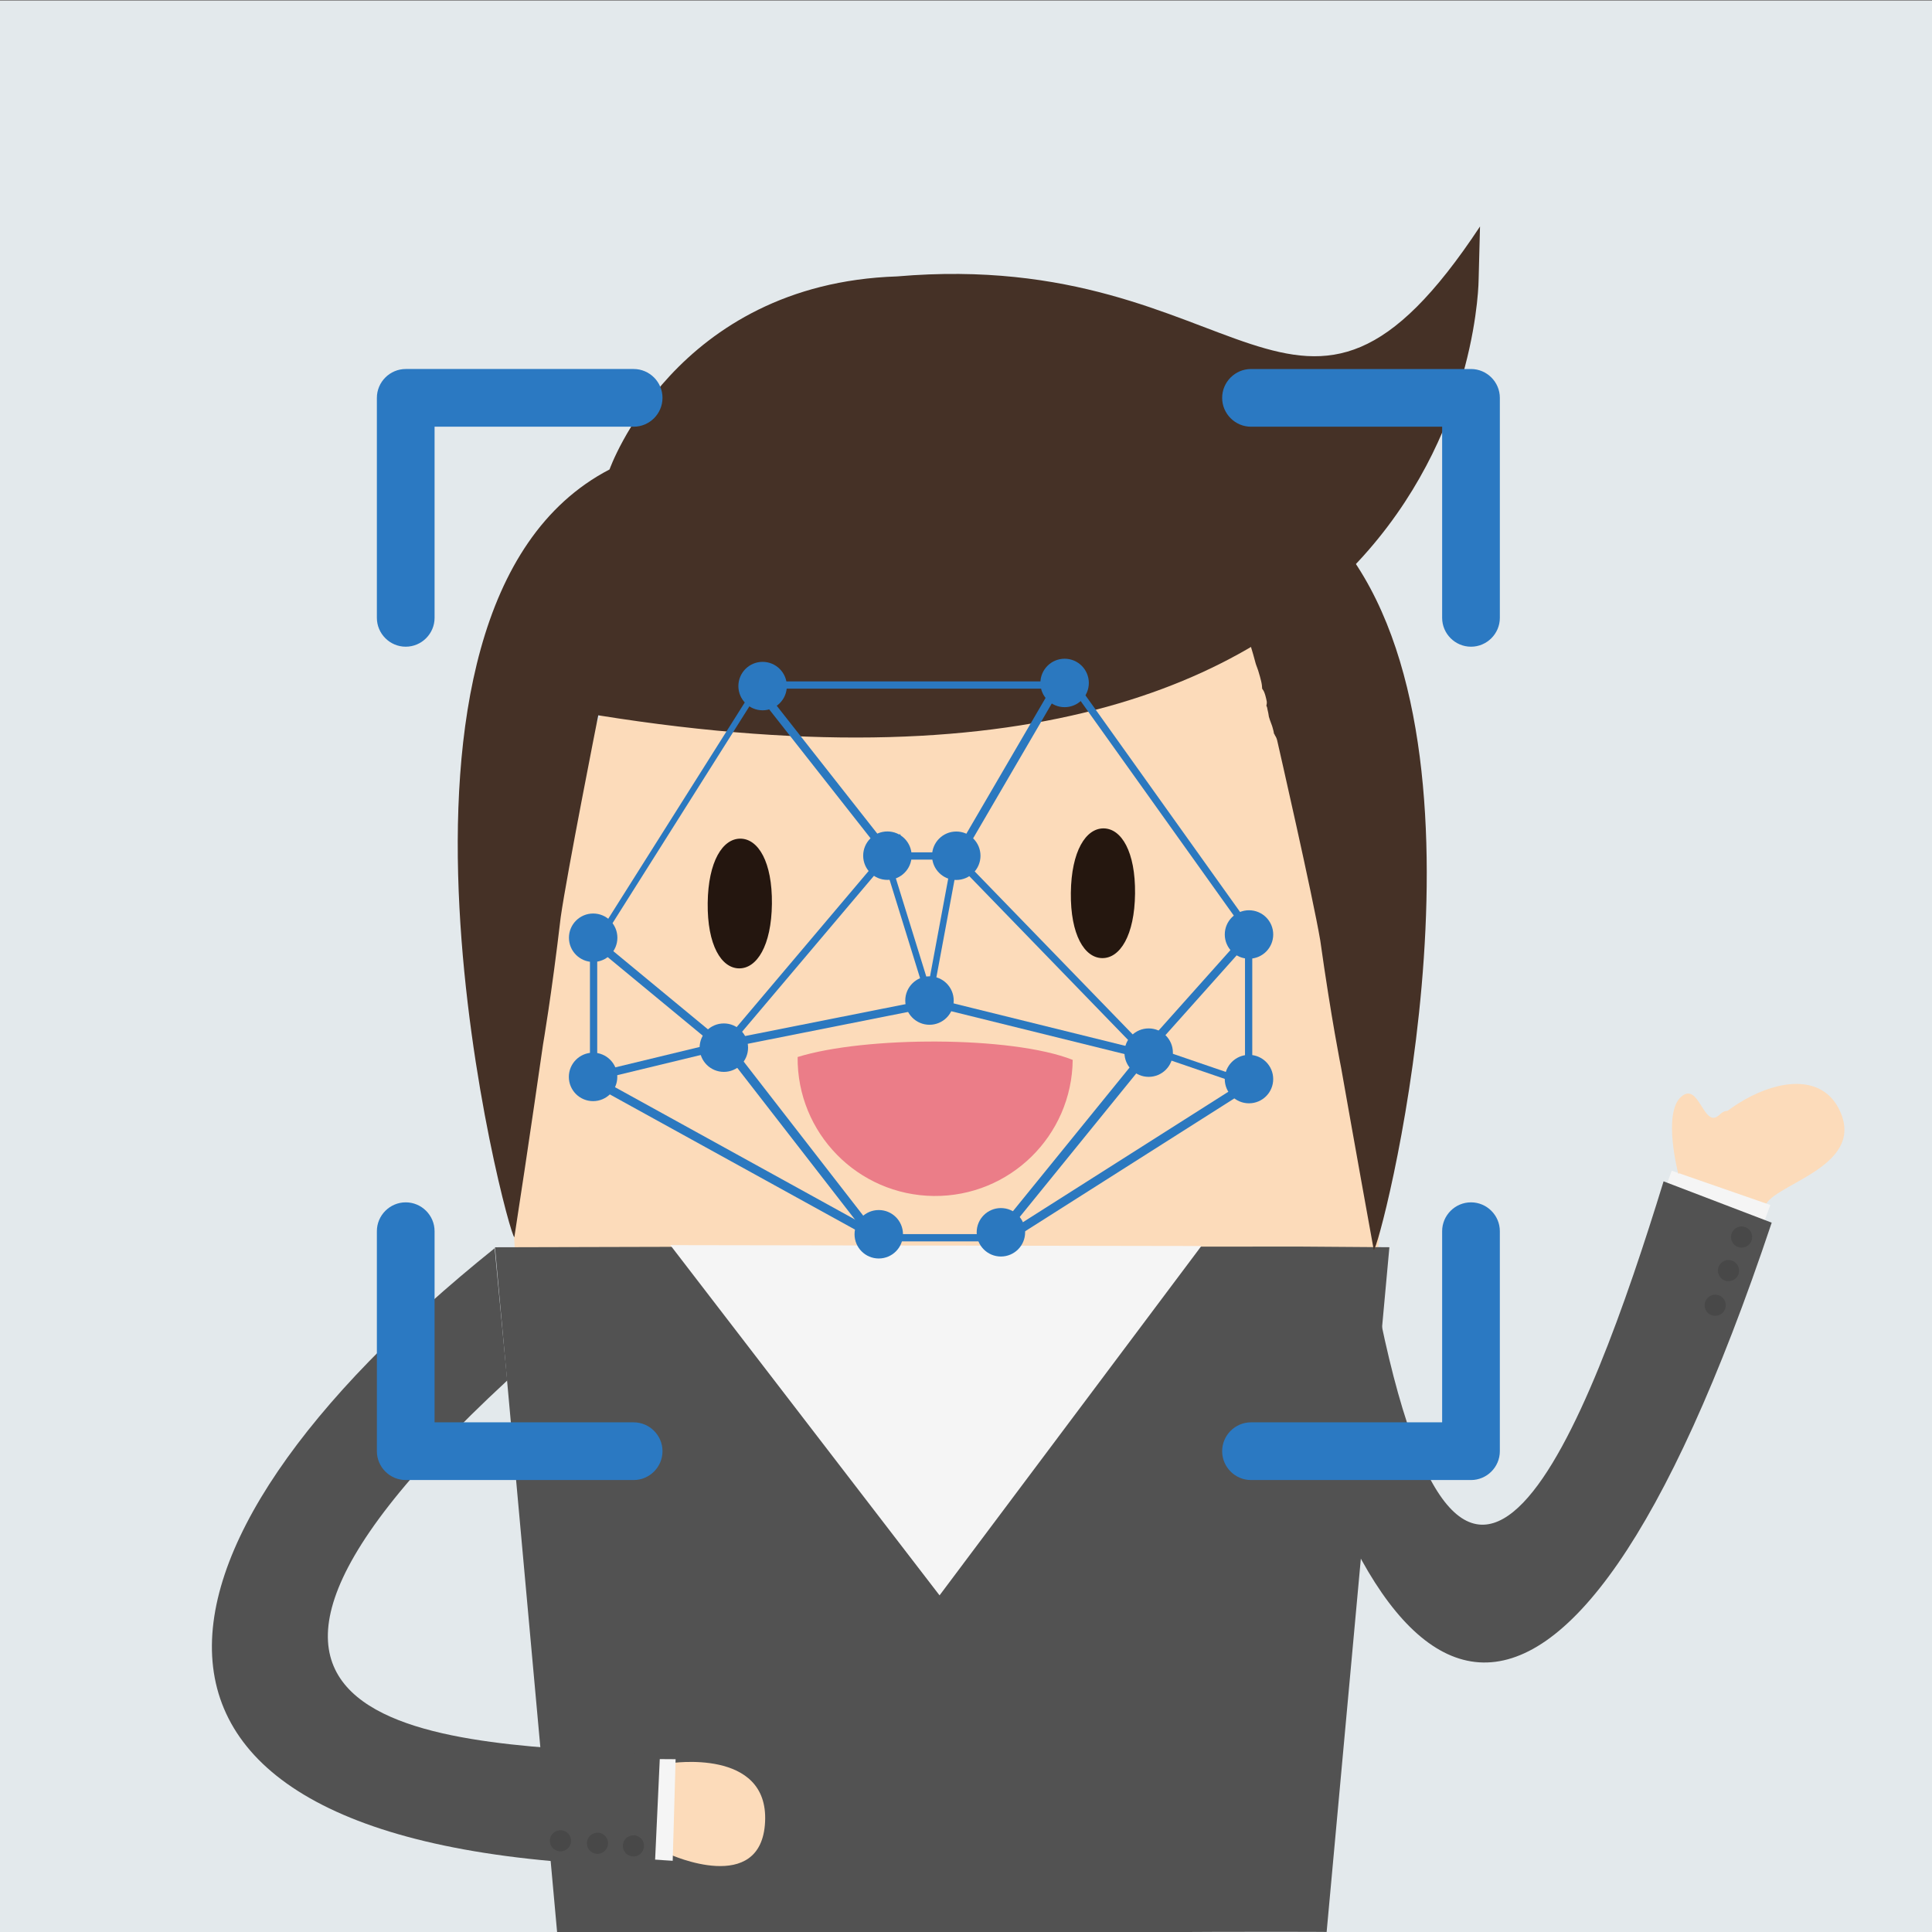 <?xml version="1.0" encoding="UTF-8" standalone="no"?>
<!-- Generator: Adobe Illustrator 17.0.0, SVG Export Plug-In . SVG Version: 6.00 Build 0)  -->

<svg
   version="1.1"
   id="Layer_1"
   x="0px"
   y="0px"
   width="600px"
   height="600px"
   viewBox="0 0 600 600"
   enable-background="new 0 0 600 600"
   xml:space="preserve"
   sodipodi:docname="facerecogn.svg"
   inkscape:version="1.4 (86a8ad7, 2024-10-11)"
   inkscape:export-filename="facerec.png"
   inkscape:export-xdpi="183.42999"
   inkscape:export-ydpi="183.42999"
   xmlns:inkscape="http://www.inkscape.org/namespaces/inkscape"
   xmlns:sodipodi="http://sodipodi.sourceforge.net/DTD/sodipodi-0.dtd"
   xmlns:xlink="http://www.w3.org/1999/xlink"
   xmlns="http://www.w3.org/2000/svg"
   xmlns:svg="http://www.w3.org/2000/svg"><rect x="0" y="0" width="600" height="600" fill="#808080" stroke="none"/><defs
   id="defs29" /><sodipodi:namedview
   id="namedview29"
   pagecolor="#ffffff"
   bordercolor="#000000"
   borderopacity="0.25"
   inkscape:showpageshadow="2"
   inkscape:pageopacity="0.0"
   inkscape:pagecheckerboard="0"
   inkscape:deskcolor="#d1d1d1"
   showgrid="false"
   inkscape:zoom="0.64416667"
   inkscape:cx="58.990944"
   inkscape:cy="570.50453"
   inkscape:window-width="1920"
   inkscape:window-height="991"
   inkscape:window-x="-9"
   inkscape:window-y="-9"
   inkscape:window-maximized="1"
   inkscape:current-layer="Layer_1" />
<rect
   x="0"
   y="0.22"
   fill="#e3e9ec"
   width="600.617"
   height="599.786"
   id="rect1"
   style="stroke-width:1.192" />

<g
   id="g4"
   transform="matrix(1.152,0.14,-0.14,1.152,39.937,31.442)">
	<g
   id="g3">
		<g
   id="g2">
			<defs
   id="defs1">
				<rect
   id="SVGID_1_"
   x="394.421"
   y="204.787"
   width="161.872"
   height="140.438" />
			</defs>
			<clipPath
   id="SVGID_2_">
				<use
   xlink:href="#SVGID_1_"
   overflow="visible"
   id="use1" />
			</clipPath>
			
		</g>
	</g>
</g>
<path
   fill="#fcdbba"
   d="m 521.027,366.757 c 3.471,-20.501 40.915,-42.671 50.422,-21.639 8.105,17.934 -22.811,22.946 -23.404,30.05 z"
   id="path4"
   style="stroke-width:1.161" />
<polygon
   fill="#f5f5f5"
   points="445.151,264.543 446.577,258.407 473.876,264.327 472.406,270.679 "
   id="polygon4"
   transform="matrix(1.152,0.14,-0.14,1.152,40.889,3.369)" />
<path
   fill="#424242"
   d="m 395.157,403.351 c 30.316,135.656 89.186,173.29 155.059,-23.638 l -33.576,-12.837 c -23.19,75.369 -62.987,180.858 -90.495,29.811 z"
   id="path5"
   style="fill:#525252;fill-opacity:1;stroke-width:1.161" />
<path
   fill="#484848"
   d="m 535.896,405.987 c 0.347,-1.781 -0.812,-3.512 -2.586,-3.858 -1.793,-0.354 -3.519,0.811 -3.865,2.591 -0.359,1.78 0.805,3.511 2.586,3.858 1.781,0.354 3.518,-0.804 3.865,-2.591"
   id="path6"
   style="stroke-width:1.161" />
<path
   fill="#484848"
   d="m 540.027,395.237 c 0.348,-1.787 -0.812,-3.512 -2.591,-3.865 -1.787,-0.348 -3.512,0.812 -3.865,2.591 -0.353,1.78 0.812,3.512 2.591,3.864 1.78,0.355 3.511,-0.81 3.865,-2.59"
   id="path7"
   style="stroke-width:1.161" />
<path
   fill="#484848"
   d="m 544.092,384.806 c 0.348,-1.787 -0.812,-3.512 -2.591,-3.865 -1.78,-0.353 -3.512,0.812 -3.858,2.592 -0.353,1.78 0.805,3.511 2.585,3.865 1.779,0.354 3.517,-0.81 3.864,-2.591"
   id="path8"
   style="stroke-width:1.161" />
<path
   fill="#fcdbba"
   d="m 160.134,391.786 c 0,0 -19.593,-228.732 124.768,-242.476 184.036,-17.519 141.605,250.072 141.605,250.072 z"
   id="path9"
   style="stroke-width:1.161" />
<path
   fill="#424242"
   d="m 236.465,387.143 86.16,0.028 81.279,-0.034 27.585,0.201 -19.49,212.644 c 0,0 -18.838,-0.185 -65.005,0.131 -22.868,-0.157 -57.368,0.013 -57.368,0.013 -32.759,0.072 -80.801,0.135 -116.61,-0.073 L 153.719,387.354 Z"
   id="path10"
   style="fill:#525252;fill-opacity:1;stroke-width:1.161"
   sodipodi:nodetypes="cccccccccc" />
<polygon
   fill="#f5f5f5"
   points="353.429,292.696 293.765,393.124 212.127,307.641 "
   id="polygon10"
   transform="matrix(1.154,0.124,-0.124,1.154,1.528,5.365)" />




<path
   fill="#5a4b43"
   d="m 459.207,86.609 c 0,0 -0.021,179.388 -273.409,135.537 l -0.216,1.069 c 0,0 -9.501,47.977 -11.449,61.613 -2.832,24.169 -5.494,39.546 -5.494,39.546 0,0 -4.438,31.054 -8.898,59.813 -1.554,1.407 -53.801,-195.072 29.555,-238.392 0,0 20.307,-57.685 89.277,-59.952 108.332,-9.316 124.224,70.476 181.057,-15.51"
   id="path14"
   style="fill:#453126;fill-opacity:1;stroke-width:1.161"
   sodipodi:nodetypes="ccccccccc" /><path
   id="path14-9"
   style="fill:#453126;fill-opacity:1;stroke-width:1.213"
   d="m 410.883,162.51 c -0.004,0.004 -0.009,0.009 -0.013,0.013 0.163,0.211 0.323,0.42 0.482,0.627 0.022,-0.025 0.043,-0.049 0.066,-0.074 -0.181,-0.185 -0.351,-0.382 -0.534,-0.565 z m 5.369,7.848 c 0.002,9.2e-4 0.004,0.003 0.005,0.004 0.021,0.007 0.075,0.027 0.127,0.043 -0.019,-0.011 -0.038,-0.022 -0.057,-0.033 -0.009,-0.002 -0.017,-0.005 -0.026,-0.006 -0.019,-0.004 -0.032,-0.005 -0.049,-0.008 z m 3.132,2.3 c -0.135,0.158 -0.266,0.319 -0.406,0.473 -0.301,0.351 -0.597,0.705 -0.907,1.05 -0.441,0.488 -0.935,0.933 -1.453,1.351 -0.66,0.583 -1.367,1.112 -2.116,1.595 -0.693,0.457 -1.422,0.865 -2.176,1.233 -0.578,0.295 -1.152,0.593 -1.726,0.895 -0.653,0.346 -1.248,0.773 -1.863,1.171 -0.745,0.441 -1.474,0.9 -2.193,1.376 -0.614,0.392 -1.243,0.762 -1.878,1.125 -0.077,0.081 -0.152,0.163 -0.231,0.243 -0.649,0.68 -1.287,1.37 -1.865,2.102 -0.648,0.746 -1.356,1.446 -2.131,2.083 -0.917,0.773 -1.855,1.525 -2.781,2.288 -0.746,0.597 -1.516,1.169 -2.218,1.81 -0.97,0.91 -1.97,1.792 -3.005,2.64 -1.02,0.799 -2.084,1.553 -3.227,2.201 -0.386,0.205 -0.78,0.399 -1.177,0.585 -0.235,0.355 -0.469,0.711 -0.703,1.067 0.026,0.062 0.048,0.125 0.078,0.185 0.364,0.819 0.724,1.639 1.002,2.486 0.284,0.895 0.517,1.803 0.803,2.697 0.26,0.888 0.487,1.782 0.731,2.673 0.209,0.762 0.566,1.479 0.79,2.238 0.194,0.649 0.373,1.302 0.572,1.95 0.225,0.879 0.481,1.755 0.586,2.655 0.044,0.355 0.052,0.712 0.086,1.067 0.049,0.056 0.097,0.117 0.153,0.196 0.162,0.228 0.292,0.468 0.418,0.713 0.184,0.409 0.309,0.838 0.438,1.263 0.09,0.316 0.174,0.634 0.24,0.955 0.031,0.108 0.049,0.217 0.066,0.327 0.091,0.308 0.146,0.624 0.131,0.945 -0.005,0.118 -0.029,0.233 -0.043,0.351 -0.043,0.172 -0.067,0.347 -0.098,0.521 0.203,0.365 0.306,0.765 0.353,1.174 0.003,0.018 0.003,0.036 0.007,0.054 0.003,0.027 0.003,0.024 0.004,0.048 0.007,0.021 0.003,0.012 0.023,0.077 0.082,0.273 0.124,0.553 0.187,0.831 0.068,0.227 0.067,0.468 0.119,0.698 0.042,0.187 0.069,0.365 0.087,0.537 0.013,0.054 0.041,0.104 0.05,0.159 0.078,0.297 0.169,0.592 0.278,0.881 0.129,0.347 0.249,0.696 0.382,1.042 0.182,0.474 0.367,0.948 0.486,1.439 -0.043,-0.073 -0.011,-0.021 0.038,0.147 0.075,0.257 0.142,0.514 0.202,0.774 0.014,0.061 0.025,0.123 0.037,0.184 0.043,0.206 0.078,0.412 0.118,0.618 0.099,0.143 0.195,0.288 0.283,0.436 0.015,0.026 0.007,0.114 0.015,0.159 0.004,0.006 0.01,0.012 0.015,0.018 0.146,0.176 0.275,0.367 0.351,0.578 0.004,0.012 0.004,0.014 0.003,0.011 0.129,0.241 0.171,0.369 0.177,0.524 0.016,-0.004 0.03,-0.003 0.045,-0.006 l 0.25,1.066 c 0,0 10.943,47.87 13.233,61.484 3.381,24.137 6.47,39.482 6.47,39.482 0,0 4.917,27.848 10.129,56.556 1.5,1.217 40.6,-148.027 -7.243,-215.481 z m -27.378,41.604 c 0.008,0.099 0.018,0.197 0.024,0.296 0.013,-0.082 0.004,-0.18 -0.024,-0.296 z"
   sodipodi:nodetypes="scccssccccccccccccccccccccccccccccccccccscccccccccccccccccccsccsccscccccccccccc" />
<path
   fill="#412f27"
   d="m 332.562,277.296 c -0.145,13.017 4.235,20.195 9.743,20.255 5.506,0.067 10.048,-7.015 10.194,-20.032 0.145,-13.017 -4.235,-20.195 -9.742,-20.255 -5.508,-0.062 -10.05,7.015 -10.195,20.032"
   id="path15"
   style="fill:#25170f;fill-opacity:1;stroke-width:1.161" />
<path
   fill="#412f27"
   d="m 219.781,280.483 c -0.145,13.017 4.235,20.195 9.743,20.255 5.506,0.067 10.048,-7.015 10.2,-20.031 0.145,-13.017 -4.242,-20.196 -9.749,-20.256 -5.508,-0.062 -10.048,7.015 -10.195,20.032"
   id="path16"
   style="fill:#24160f;fill-opacity:1;stroke-width:1.161" />
<path
   fill="#eb7d88"
   d="m 333.136,329.154 c -0.246,23.591 -19.564,42.514 -43.156,42.267 -23.585,-0.245 -42.513,-19.564 -42.267,-43.156 20.825,-6.485 66.429,-6.618 85.423,0.888"
   id="path17"
   style="stroke-width:1.161" /><circle
   style="fill:#2b78bf;fill-opacity:1;stroke:#ffffff;stroke-width:0;stroke-linecap:round;stroke-dasharray:none;paint-order:markers stroke fill"
   id="path60-1-4-6"
   cx="288.661"
   cy="310.729"
   r="7.523" />
<path
   fill="#fcdbba"
   d="m 521.217,364.55 c 0,0 -4.905,-18.641 0.798,-23.857 5.703,-5.216 6.999,10.293 11.972,5.526 4.979,-4.765 5.649,6.087 5.649,6.087 z"
   id="path18"
   style="stroke-width:1.161" />








<path
   fill="#fcdbba"
   d="m 208.082,547.603 c 0,0 30.656,-4.848 29.523,18.202 -1.14,23.05 -29.57,10.094 -29.57,10.094 z"
   id="path25"
   style="stroke-width:1.161" />
<polygon
   fill="#f5f5f5"
   points="194.794,447.609 200.952,446.904 203.459,473.988 197.035,474.348 "
   id="polygon25"
   transform="matrix(1.152,0.14,-0.14,1.152,40.889,3.369)" />
<path
   fill="#424242"
   d="M 153.624,387.645 C 36.408,481.646 21.085,576.639 203.359,579.597 L 204.95,545.131 c -49.51,-4.43 -175.433,2.023 -47.423,-116.4 z"
   id="path26"
   style="fill:#525252;fill-opacity:1;stroke-width:1.161" />
<path
   fill="#484848"
   d="m 174.404,574.952 c 1.808,-0.195 3.114,-1.813 2.919,-3.615 -0.189,-1.808 -1.813,-3.121 -3.614,-2.926 -1.808,0.189 -3.114,1.808 -2.926,3.614 0.195,1.807 1.813,3.121 3.621,2.926"
   id="path27"
   style="stroke-width:1.161" />
<path
   fill="#484848"
   d="m 185.894,575.721 c 1.808,-0.195 3.114,-1.813 2.931,-3.613 -0.201,-1.815 -1.82,-3.122 -3.627,-2.927 -1.801,0.189 -3.114,1.808 -2.926,3.614 0.196,1.809 1.814,3.116 3.621,2.926"
   id="path28"
   style="stroke-width:1.161" />
<path
   fill="#484848"
   d="m 197.061,576.522 c 1.808,-0.195 3.114,-1.813 2.926,-3.621 -0.189,-1.801 -1.813,-3.114 -3.615,-2.919 -1.808,0.195 -3.121,1.807 -2.926,3.614 0.188,1.808 1.806,3.12 3.614,2.926"
   id="path29"
   style="stroke-width:1.161" />
<g
   id="g11"
   transform="matrix(1.12,0,0,1.12,17.624,65.39)">



<g
   id="g10">

<g
   id="g2-9">



</g>

<g
   id="g3-5">



</g>

<g
   id="g4-4">



</g>

<g
   id="g5">



</g>

<g
   id="g6">

<path
   class="st0"
   d="M 159.966,352.008 H 96.766 c -4.4,0 -8,-3.6 -8,-8 v -61 c 0,-4.4 3.6,-8 8,-8 4.4,0 8,3.6 8,8 v 53 h 55.2 c 4.4,0 8,3.6 8,8 0,4.4 -3.6,8 -8,8 z"
   id="path6-2"
   style="fill:#2b79c2;stroke-width:2.149;stroke-dasharray:none"
   sodipodi:nodetypes="sssssscsss" />

</g>

<g
   id="g7">

<path
   class="st0"
   d="m 96.766,120.936 c -4.4,0 -8,-3.6 -8,-8 V 51.936 c 0,-4.4 3.6,-8 8,-8 h 63.2 c 4.4,0 8,3.6 8,8 0,4.4 -3.6,8 -8,8 h -55.2 v 53 c 0,4.4 -3.6,8 -8,8 z"
   id="path7-3"
   style="fill:#2b79c2;stroke-width:2.149;stroke-dasharray:none"
   sodipodi:nodetypes="ssssssscss" />

</g>

<g
   id="g8">

<path
   class="st0"
   d="m 392.149,352.008 h -61 c -4.4,0 -8,-3.6 -8,-8 0,-4.4 3.6,-8 8,-8 h 53 v -53 c 0,-4.4 3.6,-8 8,-8 4.4,0 8,3.6 8,8 v 61 c 0,4.4 -3.6,8 -8,8 z"
   id="path8-3"
   style="fill:#2b79c2;fill-opacity:1;stroke-width:2.149;stroke-dasharray:none"
   sodipodi:nodetypes="sssscsssss" />

</g>

<g
   id="g9">

<path
   class="st0"
   d="m 392.149,120.937 c -4.4,0 -8,-3.6 -8,-8 v -53 h -53 c -4.4,0 -8,-3.6 -8,-8 0,-4.4 3.6,-8 8,-8 h 61 c 4.4,0 8,3.6 8,8 v 61 c 0,4.4 -3.6,8 -8,8 z"
   id="path9-4"
   style="fill:#2b79c2;stroke-width:2.149;stroke-dasharray:none"
   sodipodi:nodetypes="sscsssssss" />

</g>

</g>

</g><circle
   style="opacity:1;fill:#2b78bf;fill-opacity:1;stroke:#ffffff;stroke-width:0;stroke-linecap:round;stroke-dasharray:none;paint-order:markers stroke fill"
   id="path60"
   cx="236.834"
   cy="213.068"
   r="7.523" /><circle
   style="fill:#2b78bf;fill-opacity:1;stroke:#ffffff;stroke-width:0;stroke-linecap:round;stroke-dasharray:none;paint-order:markers stroke fill"
   id="path60-1"
   cx="330.625"
   cy="212.097"
   r="7.523" /><circle
   style="fill:#2b78bf;fill-opacity:1;stroke:#ffffff;stroke-width:0;stroke-linecap:round;stroke-dasharray:none;paint-order:markers stroke fill"
   id="path60-1-8"
   cx="275.59"
   cy="265.736"
   r="7.523" /><circle
   style="fill:#2b78bf;fill-opacity:1;stroke:#ffffff;stroke-width:0;stroke-linecap:round;stroke-dasharray:none;paint-order:markers stroke fill"
   id="path60-1-4"
   cx="296.977"
   cy="265.76"
   r="7.523" /><circle
   style="fill:#2b78bf;fill-opacity:1;stroke:#ffffff;stroke-width:0;stroke-linecap:round;stroke-dasharray:none;paint-order:markers stroke fill"
   id="path60-1-1"
   cx="310.84"
   cy="382.699"
   r="7.523" /><circle
   style="fill:#2b78bf;fill-opacity:1;stroke:#ffffff;stroke-width:0;stroke-linecap:round;stroke-dasharray:none;paint-order:markers stroke fill"
   id="path60-1-86"
   cx="272.907"
   cy="383.311"
   r="7.523" /><circle
   style="fill:#2b78bf;fill-opacity:1;stroke:#ffffff;stroke-width:0;stroke-linecap:round;stroke-dasharray:none;paint-order:markers stroke fill"
   id="path60-1-0"
   cx="184.213"
   cy="291.223"
   r="7.523" /><circle
   style="fill:#2b78bf;fill-opacity:1;stroke:#ffffff;stroke-width:0;stroke-linecap:round;stroke-dasharray:none;paint-order:markers stroke fill"
   id="path60-1-0-4"
   cx="184.184"
   cy="334.444"
   r="7.523" /><circle
   style="fill:#2b78bf;fill-opacity:1;stroke:#ffffff;stroke-width:0;stroke-linecap:round;stroke-dasharray:none;paint-order:markers stroke fill"
   id="path60-1-0-6"
   cx="387.882"
   cy="335.119"
   r="7.523" /><circle
   style="fill:#2b78bf;fill-opacity:1;stroke:#ffffff;stroke-width:0;stroke-linecap:round;stroke-dasharray:none;paint-order:markers stroke fill"
   id="path60-1-860"
   cx="387.888"
   cy="290.213"
   r="7.523" /><circle
   style="fill:#2b78bf;fill-opacity:1;stroke:#ffffff;stroke-width:0;stroke-linecap:round;stroke-dasharray:none;paint-order:markers stroke fill"
   id="path60-1-7"
   cx="356.73"
   cy="326.905"
   r="7.523" /><circle
   style="fill:#2b78bf;fill-opacity:1;stroke:#ffffff;stroke-width:0;stroke-linecap:round;stroke-dasharray:none;paint-order:markers stroke fill"
   id="path60-1-9"
   cx="224.796"
   cy="325.36"
   r="7.523" /><rect
   style="opacity:1;fill:#2b78bf;fill-opacity:1;stroke:#ffffff;stroke-width:0;stroke-linecap:round;stroke-dasharray:none;paint-order:markers stroke fill"
   id="rect60"
   width="2.541"
   height="61.444"
   x="51.72"
   y="320.349"
   transform="matrix(0.746,-0.666,0.618,0.786,0,0)"
   inkscape:transform-center-x="1.4350515"
   inkscape:transform-center-y="13.303655" /><rect
   style="fill:#2b78bf;fill-opacity:1;stroke:#ffffff;stroke-width:0;stroke-linecap:round;stroke-dasharray:none;paint-order:markers stroke fill"
   id="rect60-2"
   width="2.023"
   height="54.7"
   x="185.622"
   y="362.998"
   transform="matrix(0.892,-0.452,0.296,0.955,0,0)"
   inkscape:transform-center-x="4.287462"
   inkscape:transform-center-y="11.015411" /><rect
   style="fill:#2b78bf;fill-opacity:1;stroke:#ffffff;stroke-width:0;stroke-linecap:round;stroke-dasharray:none;paint-order:markers stroke fill"
   id="rect60-2-9"
   width="2.023"
   height="54.7"
   x="-346.467"
   y="145.176"
   transform="matrix(-0.938,-0.346,-0.183,0.983,0,0)"
   inkscape:transform-center-x="-5.5313909"
   inkscape:transform-center-y="10.446306" /><rect
   style="fill:#2b78bf;fill-opacity:1;stroke:#ffffff;stroke-width:0;stroke-linecap:round;stroke-dasharray:none;paint-order:markers stroke fill"
   id="rect60-1"
   width="2.541"
   height="61.444"
   x="-109.143"
   y="318.762"
   transform="matrix(0.588,-0.809,0.771,0.637,0,0)"
   inkscape:transform-center-x="-1.4289733"
   inkscape:transform-center-y="13.304295" /><rect
   style="fill:#2b78bf;fill-opacity:1;stroke:#ffffff;stroke-width:0;stroke-linecap:round;stroke-dasharray:none;paint-order:markers stroke fill"
   id="rect60-1-0"
   width="2.527"
   height="51.349"
   x="370.91"
   y="150.092"
   transform="matrix(0.092,0.996,0.972,-0.235,0,0)"
   inkscape:transform-center-x="-6.4445274"
   inkscape:transform-center-y="-11.039766" /><rect
   style="fill:#2b78bf;fill-opacity:1;stroke:#ffffff;stroke-width:0;stroke-linecap:round;stroke-dasharray:none;paint-order:markers stroke fill"
   id="rect60-1-0-3"
   width="2.532"
   height="61.914"
   x="361.859"
   y="188.736"
   transform="matrix(0.112,0.994,0.981,-0.195,0,0)"
   inkscape:transform-center-x="-7.8411425"
   inkscape:transform-center-y="-11.03977" /><rect
   style="fill:#2b78bf;fill-opacity:1;stroke:#ffffff;stroke-width:0;stroke-linecap:round;stroke-dasharray:none;paint-order:markers stroke fill"
   id="rect60-1-0-3-2"
   width="2.539"
   height="66.764"
   x="231.652"
   y="-412.64"
   transform="matrix(-0.191,0.982,-0.971,-0.24,0,0)"
   inkscape:transform-center-x="7.6988147"
   inkscape:transform-center-y="-11.527915" /><rect
   style="fill:#2b78bf;fill-opacity:1;stroke:#ffffff;stroke-width:0;stroke-linecap:round;stroke-dasharray:none;paint-order:markers stroke fill"
   id="rect60-1-5"
   width="2.541"
   height="61.444"
   x="-485.091"
   y="-78.788"
   transform="matrix(-0.703,-0.711,-0.666,0.746,0,0)"
   inkscape:transform-center-x="-0.59036888"
   inkscape:transform-center-y="13.367788" /><rect
   style="fill:#2b78bf;fill-opacity:1;stroke:#ffffff;stroke-width:0;stroke-linecap:round;stroke-dasharray:none;paint-order:markers stroke fill"
   id="rect60-1-5-8"
   width="2.161"
   height="46.121"
   x="-194.868"
   y="457.607"
   transform="matrix(0.426,-0.905,0.946,0.324,0,0)"
   inkscape:transform-center-x="-2.9878609"
   inkscape:transform-center-y="9.3954609" /><rect
   style="fill:#2b78bf;fill-opacity:1;stroke:#ffffff;stroke-width:0;stroke-linecap:round;stroke-dasharray:none;paint-order:markers stroke fill"
   id="rect60-66"
   width="2.275"
   height="21.588"
   x="-269.387"
   y="241.345"
   transform="matrix(-0.131,-0.991,1,1.1741758e-6,0,0)"
   inkscape:transform-center-x="-4.2580286"
   inkscape:transform-center-y="8.3151789" /><rect
   style="fill:#2b78bf;fill-opacity:1;stroke:#ffffff;stroke-width:0;stroke-linecap:round;stroke-dasharray:none;paint-order:markers stroke fill"
   id="rect60-66-5"
   width="2.61"
   height="95.088"
   x="-247.539"
   y="114.808"
   transform="matrix(-0.503,-0.864,1,2.6657509e-7,0,0)"
   inkscape:transform-center-x="-18.755214"
   inkscape:transform-center-y="8.3151697" /><rect
   style="fill:#2b78bf;fill-opacity:1;stroke:#ffffff;stroke-width:0;stroke-linecap:round;stroke-dasharray:none;paint-order:markers stroke fill"
   id="rect60-66-8"
   width="2.302"
   height="33.092"
   x="-393.384"
   y="197.792"
   transform="matrix(-0.199,-0.98,1,7.6598193e-7,0,0)"
   inkscape:transform-center-x="-6.527144"
   inkscape:transform-center-y="8.3151846" /><rect
   style="fill:#2b78bf;fill-opacity:1;stroke:#ffffff;stroke-width:0;stroke-linecap:round;stroke-dasharray:none;paint-order:markers stroke fill"
   id="rect60-66-8-9"
   width="2.302"
   height="33.092"
   x="186.956"
   y="334.281"
   transform="matrix(0.98,-0.199,-7.6598193e-7,1,0,0)"
   inkscape:transform-center-x="8.3151902"
   inkscape:transform-center-y="6.5271552" /><rect
   style="fill:#2b78bf;fill-opacity:1;stroke:#ffffff;stroke-width:0;stroke-linecap:round;stroke-dasharray:none;paint-order:markers stroke fill"
   id="rect60-66-8-9-3"
   width="2.302"
   height="33.092"
   x="394.538"
   y="374.904"
   transform="matrix(0.98,-0.199,-7.6598193e-7,1,0,0)"
   inkscape:transform-center-x="8.3151902"
   inkscape:transform-center-y="6.5271552" /><rect
   style="fill:#2b78bf;fill-opacity:1;stroke:#ffffff;stroke-width:0;stroke-linecap:round;stroke-dasharray:none;paint-order:markers stroke fill"
   id="rect60-3"
   width="2.769"
   height="66.668"
   x="-22.433"
   y="398.173"
   transform="matrix(0.764,-0.645,0.613,0.79,0,0)"
   inkscape:transform-center-x="1.8221454"
   inkscape:transform-center-y="14.296088" /><rect
   style="fill:#2b78bf;fill-opacity:1;stroke:#ffffff;stroke-width:0;stroke-linecap:round;stroke-dasharray:none;paint-order:markers stroke fill"
   id="rect60-3-8"
   width="3.056"
   height="92.678"
   x="-229.912"
   y="428.245"
   transform="matrix(0.82,-0.572,0.876,0.483,0,0)"
   inkscape:transform-center-x="-2.6405311"
   inkscape:transform-center-y="12.994475" /><rect
   style="fill:#2b78bf;fill-opacity:1;stroke:#ffffff;stroke-width:0;stroke-linecap:round;stroke-dasharray:none;paint-order:markers stroke fill"
   id="rect60-3-8-2"
   width="3.056"
   height="92.678"
   x="-549.737"
   y="96.361"
   transform="matrix(-0.854,-0.521,-0.844,0.536,0,0)"
   inkscape:transform-center-x="1.8338188"
   inkscape:transform-center-y="13.132613" /><rect
   style="fill:#2b78bf;fill-opacity:1;stroke:#ffffff;stroke-width:0;stroke-linecap:round;stroke-dasharray:none;paint-order:markers stroke fill"
   id="rect60-3-9"
   width="2.769"
   height="66.668"
   x="-484.68"
   y="14.026"
   transform="matrix(-0.749,-0.662,-0.63,0.776,0,0)"
   inkscape:transform-center-x="-1.4978678"
   inkscape:transform-center-y="14.333705" /><rect
   style="fill:#2b78bf;fill-opacity:1;stroke:#ffffff;stroke-width:0;stroke-linecap:round;stroke-dasharray:none;paint-order:markers stroke fill"
   id="rect60-0"
   width="2.469"
   height="91.926"
   x="29.689"
   y="410.283"
   transform="matrix(0.346,-0.938,0.696,0.718,0,0)"
   inkscape:transform-center-x="-6.2084007"
   inkscape:transform-center-y="18.204312" /><rect
   style="fill:#2b78bf;fill-opacity:1;stroke:#ffffff;stroke-width:0;stroke-linecap:round;stroke-dasharray:none;paint-order:markers stroke fill"
   id="rect60-0-6"
   width="2.469"
   height="91.926"
   x="-424.913"
   y="-165.846"
   transform="matrix(-0.408,-0.913,-0.646,0.764,0,0)"
   inkscape:transform-center-x="4.9697134"
   inkscape:transform-center-y="18.580725" /><rect
   style="fill:#2b78bf;fill-opacity:1;stroke:#ffffff;stroke-width:0;stroke-linecap:round;stroke-dasharray:none;paint-order:markers stroke fill"
   id="rect60-6"
   width="3.199"
   height="98.156"
   x="209.749"
   y="512.463"
   transform="matrix(0.154,-0.988,0.581,0.814,0,0)"
   inkscape:transform-center-x="-6.5248949"
   inkscape:transform-center-y="23.33925" /><rect
   style="fill:#2b78bf;fill-opacity:1;stroke:#ffffff;stroke-width:0;stroke-linecap:round;stroke-dasharray:none;paint-order:markers stroke fill"
   id="rect60-6-0"
   width="2.863"
   height="86.163"
   x="-482.765"
   y="-310.458"
   transform="matrix(-0.144,-0.99,-0.534,0.846,0,0)"
   inkscape:transform-center-x="5.2117369"
   inkscape:transform-center-y="21.109437" /><rect
   style="fill:#2b78bf;fill-opacity:1;stroke:#ffffff;stroke-width:0;stroke-linecap:round;stroke-dasharray:none;paint-order:markers stroke fill"
   id="rect60-4"
   width="2.541"
   height="61.444"
   x="-392.834"
   y="-7.275"
   transform="matrix(-0.831,-0.557,-0.504,0.864,0,0)"
   inkscape:transform-center-x="-3.249181"
   inkscape:transform-center-y="12.980353" /></svg>

